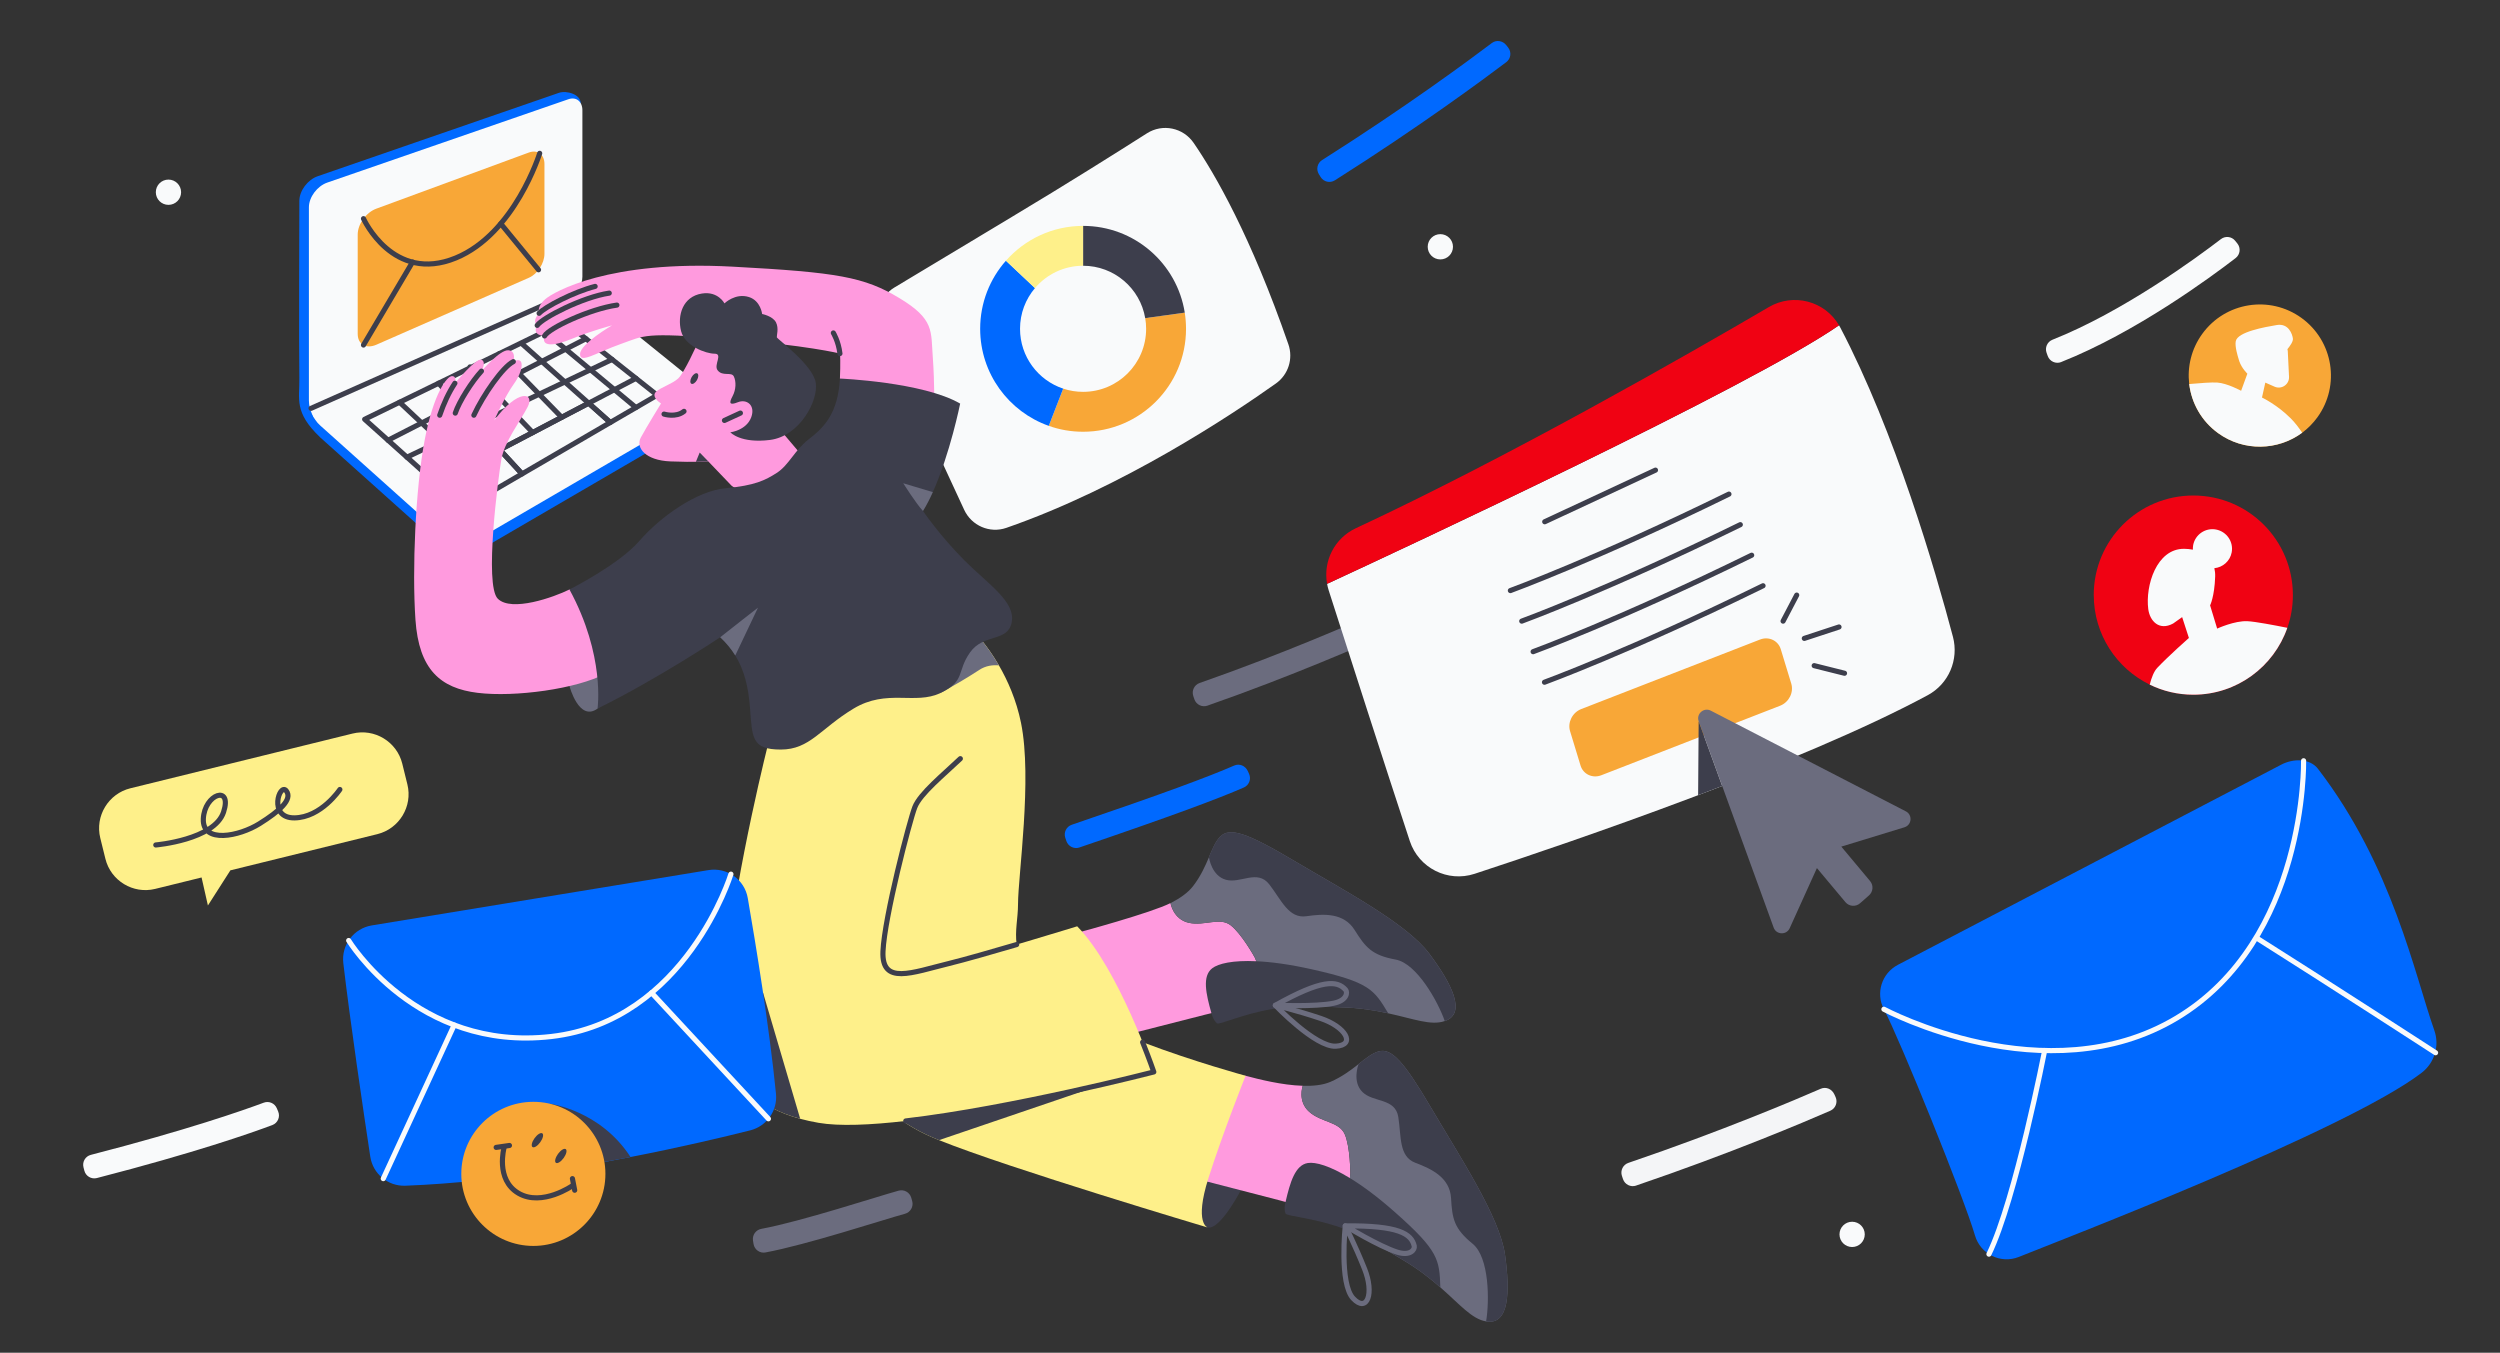 <?xml version="1.0" encoding="UTF-8"?>
<svg id="illustration-right" xmlns="http://www.w3.org/2000/svg" viewBox="0 0 730 395">
  <rect x="0" y="0" width="730" height="395" fill="#333333" stroke="none"/>
  <defs>
    <style>
      .cls-1 {
        fill: #f8a737;
      }

      .cls-2 {
        fill: #f4f5f7;
      }

      .cls-3 {
        fill: #0069ff;
      }

      .cls-4 {
        fill: #6b6c7e;
      }

      .cls-5 {
        stroke: #6b6c7e;
      }

      .cls-5, .cls-6, .cls-7 {
        fill: none;
        stroke-linecap: round;
        stroke-linejoin: round;
        stroke-width: 1.5px;
      }

      .cls-8 {
        fill: #f00213;
      }

      .cls-9 {
        fill: #3d3e4c;
      }

      .cls-10 {
        fill: #ff9ade;
      }

      .cls-6 {
        stroke: #3d3e4c;
      }

      .cls-11 {
        fill: #f9fafb;
      }

      .cls-7 {
        stroke: #f9fafb;
      }

      .cls-12 {
        fill: #fef08a;
      }
    </style>
  </defs>
  <g>
    <path class="cls-11" d="M295.59,63.26c15.95-9.55,30.76-18.88,39.33-24.34,4.56-2.9,10.57-1.65,13.63,2.81,6.28,9.15,16.73,27.28,27.66,58.81,1.46,4.2-.02,8.86-3.64,11.43-12.89,9.16-44.79,30.39-78.73,42.17-4.83,1.68-10.15-.63-12.3-5.28-5.91-12.8-17.49-37.82-24.26-52.05-2.21-4.64-.53-10.2,3.87-12.85,7.98-4.81,21.07-12.69,34.43-20.69Z"/>
    <path class="cls-1" d="M346.32,96.01c0,16.6-13.46,30.06-30.06,30.06-3.51,0-6.89-.6-10.02-1.72l4.21-10.87c1.83.61,3.78.94,5.81.94,10.17,0,18.41-8.24,18.41-18.41,0-1.06-.09-2.11-.27-3.12h.01l11.54-1.6c.24,1.54.37,3.11.37,4.72Z"/>
    <path class="cls-9" d="M345.95,91.29l-11.54,1.6h-.01c-1.48-8.68-9.04-15.29-18.14-15.29v-11.64c14.99,0,27.43,10.98,29.69,25.33Z"/>
    <path class="cls-3" d="M310.45,113.48l-4.21,10.87c-11.67-4.12-20.03-15.26-20.03-28.34,0-7.62,2.84-14.58,7.52-19.88l8.48,7.99s-.01.02-.02.03c-2.71,3.21-4.34,7.34-4.34,11.86,0,8.14,5.28,15.04,12.6,17.47Z"/>
    <path class="cls-12" d="M316.26,65.96v11.64c-5.63,0-10.67,2.54-14.05,6.52l-8.48-7.99c5.5-6.23,13.56-10.17,22.53-10.17Z"/>
  </g>
  <g>
    <circle class="cls-11" cx="49.19" cy="56.13" r="3.69"/>
    <circle class="cls-11" cx="420.58" cy="72.06" r="3.69"/>
    <circle class="cls-11" cx="540.82" cy="360.44" r="3.69"/>
    <path class="cls-2" d="M477.73,346.19c27.47-9.35,49.26-18.6,56.73-21.86,1.53-.67,2.22-2.46,1.53-3.99l-.35-.77c-.74-1.63-2.49-2.31-3.99-1.65-7.34,3.2-28.92,12.37-56.16,21.64-1.57.53-2.41,2.23-1.89,3.8.11.31.21.63.32.95.53,1.57,2.24,2.42,3.81,1.89Z"/>
    <path class="cls-11" d="M601.87,105.71c21.84-8.65,43.75-24.82,50.94-30.36,1.33-1.03,1.55-2.95.49-4.26l-.63-.78c-1.02-1.27-2.87-1.48-4.16-.49-6.95,5.33-28.46,21.16-49.21,29.39-1.5.6-2.25,2.29-1.7,3.81l.34.94c.58,1.59,2.36,2.39,3.94,1.76Z"/>
    <path class="cls-11" d="M28.29,343.99c28.64-7.39,45.02-13.14,51.23-15.47,1.59-.6,2.36-2.39,1.71-3.95l-.39-.93c-.62-1.49-2.3-2.23-3.82-1.66-6.05,2.26-22.4,7.99-50.49,15.24-1.6.41-2.56,2.04-2.15,3.64.08.32.17.65.25.97.41,1.61,2.06,2.58,3.66,2.16Z"/>
    <path class="cls-4" d="M223.54,365.71c12.1-2.24,34.54-9.61,40.72-11.29,1.61-.44,2.55-2.11,2.1-3.71l-.27-.96c-.45-1.58-2.08-2.51-3.67-2.08-6.08,1.66-28.4,8.99-40.12,11.16-1.61.3-2.68,1.82-2.42,3.44.05.33.11.66.16.99.28,1.66,1.85,2.77,3.5,2.46Z"/>
    <path class="cls-3" d="M389.79,52.65c24.52-15.51,43.55-29.6,50.05-34.51,1.33-1.01,1.58-2.91.56-4.23l-.52-.67c-1.1-1.41-2.96-1.66-4.27-.67-6.39,4.83-25.23,18.78-49.55,34.16-1.4.88-1.82,2.73-.95,4.13.18.28.36.57.53.85.88,1.41,2.74,1.83,4.14.94Z"/>
    <path class="cls-3" d="M315.19,247.46c27.47-9.35,40.55-14.26,48.01-17.51,1.53-.67,2.22-2.46,1.53-3.99l-.35-.77c-.74-1.63-2.49-2.31-3.99-1.65-7.34,3.2-20.2,8.02-47.44,17.29-1.57.53-2.41,2.23-1.89,3.8.11.31.21.63.32.95.53,1.57,2.24,2.42,3.81,1.89Z"/>
    <path class="cls-4" d="M352.59,206.04c24.65-8.6,46.41-18.14,53.89-21.5,1.52-.68,2.19-2.48,1.49-4l-.36-.77c-.76-1.63-2.51-2.29-4.01-1.61-7.36,3.31-28.9,12.75-53.3,21.27-1.56.54-2.39,2.24-1.86,3.81l.32.95c.54,1.57,2.25,2.41,3.82,1.86Z"/>
  </g>
  <g>
    <path class="cls-3" d="M205.37,116.91l-32.36-26.14c-1.94-1.67-5.32-2.19-7.59-1.15l-32.57,10.62,30.35-14.78c2.26-1.04,4.07-3.95,4.07-6.5l2.29-48.84c0-2.55-4.1-3.79-6.36-3.01l-70.41,24.34c-2.96,1.02-5.38,4.26-5.38,7.22,0,0-.16,43.32,0,51.86.12,6.03-1.67,9.8,6.14,17.24l36.59,32.79c2.24,1.93,6.28,2.21,8.98.63l64.37-37.5c2.06-1.2,3.81-5.12,1.87-6.78Z"/>
    <g>
      <path class="cls-11" d="M166,87.32l-74.2,34.84s-1.6-2.28-1.6-5.24v-56.39c0-2.96,2.42-6.2,5.38-7.22l70.41-24.34c2.26-.78,4.07.66,4.07,3.22v48.63c0,2.55-1.82,5.46-4.07,6.5Z"/>
      <g>
        <path class="cls-1" d="M104.45,97.47v-28.98c0-3.07,2.45-6.46,5.44-7.56l44.56-16.4c2.51-.92,4.53.58,4.53,3.36v26.2c0,2.78-2.02,5.91-4.53,7.01l-44.56,19.56c-2.99,1.31-5.44-.1-5.44-3.17Z"/>
        <path class="cls-6" d="M106.14,63.85s8.58,19.02,26.95,11.48c17.2-7.07,24.5-30.56,24.5-30.56"/>
        <line class="cls-6" x1="106.14" y1="100.75" x2="120.46" y2="76.52"/>
        <line class="cls-6" x1="157.25" y1="78.78" x2="146.23" y2="65.33"/>
      </g>
    </g>
    <path class="cls-11" d="M165.42,86.13l-72.65,31.33c-2.97,1.35-1.46,4.89.78,6.83l36.59,32.79c2.24,1.93,6.28,2.21,8.98.63l64.37-37.5c2.06-1.2,3.81-5.12,1.87-6.78l-32.36-26.14c-1.94-1.67-5.32-2.19-7.59-1.15Z"/>
    <line class="cls-6" x1="90.83" y1="119.23" x2="165.42" y2="86.13"/>
    <g>
      <polygon class="cls-6" points="191.9 115.39 185.7 119 178.21 123.36 171.89 117.73 164.01 121.86 155.55 126.3 145.96 131.33 152.44 138.37 144.13 143.22 135.37 148.32 127.32 141.11 118.83 133.5 113.31 128.55 106.48 122.43 116.68 117.46 128.06 111.91 137.42 107.34 145.86 103.23 159.01 96.82 164.85 93.97 171.09 98.91 178.73 104.96 185.7 110.48 191.9 115.39"/>
      <line class="cls-6" x1="116.68" y1="117.46" x2="144.13" y2="143.22"/>
      <polyline class="cls-6" points="145.96 131.33 139.07 123.86 133.74 118.07 128.06 111.91"/>
      <polyline class="cls-6" points="155.55 126.3 148.78 119.23 143.09 113.27 137.42 107.34 137.23 107.14"/>
      <polyline class="cls-6" points="164.01 121.86 157.43 115.11 151.46 108.98 145.86 103.23"/>
      <line class="cls-6" x1="159.01" y1="96.82" x2="185.69" y2="119"/>
      <polyline class="cls-6" points="171.89 117.73 164.93 111.53 158.19 105.53 152.44 100.41"/>
      <line class="cls-6" x1="113.3" y1="128.55" x2="171.09" y2="98.92"/>
      <line class="cls-6" x1="118.82" y1="133.5" x2="178.73" y2="104.96"/>
      <polygon class="cls-6" points="178.21 123.36 170.08 128.1 161.85 132.89 152.44 138.37 145.96 131.33 155.55 126.3 164.01 121.86 171.89 117.73 178.21 123.36"/>
      <polyline class="cls-6" points="185.7 110.48 179.42 113.78 171.89 117.73"/>
      <polyline class="cls-6" points="145.96 131.33 136.66 136.21 127.32 141.11"/>
    </g>
  </g>
  <g>
    <path class="cls-8" d="M611.38,173.77c0,11.48,6.67,21.43,16.35,26.14,3.85,1.89,8.17,2.94,12.73,2.94,12.71,0,23.51-8.17,27.45-19.53,1.05-3,1.61-6.21,1.61-9.55,0-16.07-13.01-29.08-29.07-29.08-16.07,0-29.08,13.01-29.08,29.08Z"/>
    <path class="cls-11" d="M637.19,180.21l1.97,6.07s-5.9,5.21-9.24,8.73c-.97,1.03-1.68,2.85-2.2,4.9,3.85,1.89,8.17,2.94,12.73,2.94,12.71,0,23.51-8.17,27.45-19.53-3.78-.76-9.28-1.81-11.63-1.93-3.74-.2-8.86,2.16-8.86,2.16l-2.06-6.78s1.28-2.52,1.48-8.42c.03-.89-.07-1.71-.24-2.44,2.46-.24,4.57-2.05,5.06-4.6.59-3.1-1.45-6.09-4.56-6.69-3.1-.59-6.1,1.45-6.69,4.56-.08.45-.09.88-.08,1.32-.83-.16-1.69-.24-2.56-.25-8.07-.05-11.35,10.78-10.47,17.6.44,3.45,3.16,6.45,7.27,4.21l2.61-1.85Z"/>
  </g>
  <g>
    <path class="cls-1" d="M676.7,121.83c-1.28,1.77-2.8,3.28-4.46,4.53-7.09,5.24-17.02,5.57-24.54.13-4.89-3.53-7.78-8.8-8.45-14.34-.6-5,.61-10.24,3.8-14.65,6.72-9.29,19.7-11.38,28.99-4.66s11.38,19.71,4.65,29Z"/>
    <path class="cls-11" d="M668.85,122.12c-3.97-3.97-8.35-6.04-8.35-6.04l.97-4.36,2.73,1.2c2.04.88,4.3-.68,4.2-2.9l-.36-7.36s0-.28-.11-.71c.72-.87,1.69-2.21,1.6-3.05-.15-1.33-1.26-4.58-4.73-3.99-3.47.59-11.45,1.99-11.96,4.73-.29,1.55.55,4.26.91,5.44.04.14.08.28.13.41,0,0,0,.02,0,.02h0c.73,2.07,2.35,3.6,2.35,3.6l-1.82,5s-4.01-2.2-7-2.41c-1.51-.1-5.02.15-8.16.44.67,5.54,3.56,10.81,8.45,14.34,7.52,5.44,17.46,5.11,24.54-.13-1-1.5-2.16-3.02-3.39-4.24Z"/>
  </g>
  <g>
    <path class="cls-3" d="M554.14,281.76c-4.69,2.47-6.5,8.25-4.04,12.94,4.85,9.25,23.4,55.07,26.59,66.04,1.59,5.48,7.53,8.41,12.82,6.28,12.42-5.01,95.54-36.89,117.6-53.76,3.79-2.9,5.3-7.91,3.71-12.41-5.7-16.08-12.13-47.93-33.95-76.33-2.41-3.14-7.27-3.08-10.77-1.23l-111.96,58.46Z"/>
    <path class="cls-7" d="M672.65,222.14s1.05,52.27-37.03,75.11c-38.08,22.85-85.52-2.55-85.52-2.55"/>
    <path class="cls-7" d="M711.19,307.4s-32.47-21.04-52.2-33.47"/>
    <path class="cls-7" d="M597.05,306.74s-8.49,43.47-16.28,59.47"/>
  </g>
  <g id="character-2">
    <path class="cls-9" d="M352.64,358.43c3.87.81,10.3-12.03,10.3-12.03l-17.72-10.36,1.55,15s-.47,2.57,1.6,4.65c2.07,2.08,4.27,2.74,4.27,2.74Z"/>
    <g>
      <path class="cls-10" d="M394.3,342.7l-.13,1.3-1.35,13.96c-.52-.28-1.04-.55-1.56-.82-.23-.02-15.89-6.13-15.88-6.17-.63-.17-1.26-.35-1.92-.52-15.51-3.99-24.81-6.42-24.81-6.42,0,0-1.55-9.75,2.66-19.72,4.21-9.97,12.4-10.19,12.4-10.19,3.84,1.03,10.62,2.75,16.69,2.93,0,0-1.62,4.53,1.92,7.63,3.55,3.1,8.71,2.81,10.34,6.5,1.62,3.69,1.64,11.52,1.64,11.52Z"/>
      <path class="cls-4" d="M434.16,385.89c-.07-.01-.15-.02-.22-.04-4.18-.7-7.55-4.85-13.36-9.94-2.96-2.6-6.56-5.44-11.23-8.18-6.61-3.88-11.54-7.07-16.53-9.77l1.35-13.96.13-1.3s-.02-7.83-1.64-11.52c-1.63-3.69-6.79-3.4-10.34-6.5-3.54-3.1-1.92-7.63-1.92-7.63,3.04.1,5.9-.2,8.12-1.16,3.39-1.47,5.97-3.45,8.18-5.18.01-.01.01-.02.01-.02,2.13-1.67,3.92-3.11,5.77-3.66,3.77-1.1,7.31,2.66,15.51,16.62,8.19,13.95,19.93,31.67,21.48,42.75,1.55,11.08,1.11,20.38-5.31,19.49Z"/>
      <path class="cls-9" d="M420.58,375.91c-2.96-2.6-6.56-5.44-11.23-8.18-3.14-1.84-10.71-6.73-17.98-9.3-8.04-2.84-15.68-3.3-15.99-4.07-.58-1.46-.01-3.35,0-3.39,1.33-5.76,2.81-10.78,6.5-11.37,2.25-.36,6.44.82,12.29,4.4,3.72,2.26,8.11,5.5,13.11,9.92,12.85,11.37,13.02,13.86,13.3,21.99Z"/>
      <path class="cls-9" d="M434.16,385.89c-.07-.01-.15-.02-.22-.04,1.01-5.92.96-18.68-3.92-22.66-5.43-4.43-5.98-7.31-6.31-13.29-.33-5.98-5.54-8.53-10.41-10.36-4.88-1.83-4.1-7.7-4.99-13.35-.88-5.64-7.31-4.2-10.46-7.31-3.04-2.99-1.27-7.84-1.15-8.17.01-.01.01-.02.01-.02,2.13-1.67,3.92-3.11,5.77-3.66,3.77-1.1,7.31,2.66,15.51,16.62,8.19,13.95,19.93,31.67,21.48,42.75,1.55,11.08,1.11,20.38-5.31,19.49Z"/>
      <path class="cls-5" d="M392.82,357.96s-1.79,16.86,2.31,21.18c4.1,4.32,6.2-1.44,3.32-8.64-2.88-7.2-5.64-12.54-5.64-12.54Z"/>
      <path class="cls-5" d="M412.96,363.85c-.81-3.59-4.51-6.03-20.14-5.89,0,0,9.96,6.03,15.16,7.67,3.88,1.22,5.2-.8,4.98-1.77Z"/>
    </g>
    <g>
      <path class="cls-10" d="M366.33,279.47l.51,1.2,5.55,12.88c-.59,0-1.18.02-1.76.03-.21.09-16.88,2.3-16.89,2.26-.63.15-1.27.3-1.93.47-15.51,3.99-24.83,6.34-24.83,6.34,0,0-6.06-7.79-7.18-18.56-1.12-10.76-8.19-10.94-8.19-10.94,3.86-.95,24.77-6.68,30.17-9.45,0,0,.77,4.75,5.36,5.76,4.61,1,8.99-1.74,12.19.71,3.2,2.45,6.99,9.3,6.99,9.3Z"/>
      <path class="cls-4" d="M422.08,298.08c-.07.03-.14.05-.21.07-4,1.4-8.95-.61-16.5-2.26-3.85-.85-8.37-1.6-13.78-1.75-7.66-.21-13.52-.63-19.19-.58l-5.55-12.88-.51-1.2s-3.79-6.85-6.99-9.3c-3.21-2.45-7.59.3-12.19-.71-4.6-1.01-5.36-5.76-5.36-5.76,2.71-1.38,5.07-3.02,6.55-4.93,2.26-2.92,3.57-5.9,4.67-8.48,0-.01,0-.02,0-.02,1.06-2.49,1.93-4.62,3.29-5.99,2.77-2.78,7.69-1.2,21.6,7.08,13.9,8.27,32.73,18.13,39.44,27.09,6.7,8.96,10.8,17.32,4.75,19.63Z"/>
      <path class="cls-9" d="M405.37,295.89c-3.85-.85-8.37-1.6-13.78-1.75-3.64-.1-12.63-.73-20.24.53-8.41,1.39-15.32,4.67-15.97,4.15-1.21-1-1.62-2.93-1.64-2.97-1.61-5.69-2.74-10.8.21-13.1,1.8-1.4,6.04-2.39,12.89-2.07,4.35.19,9.76.91,16.27,2.37,16.74,3.76,18.09,5.86,22.26,12.85Z"/>
      <path class="cls-9" d="M422.08,298.08c-.07.03-.14.05-.21.07-1.97-5.67-8.17-16.83-14.36-17.96-6.89-1.26-8.76-3.52-11.94-8.6-3.17-5.08-8.97-4.8-14.12-4.05-5.16.75-7.31-4.77-10.81-9.29-3.49-4.52-8.43-.15-12.69-1.36-4.11-1.15-4.89-6.26-4.95-6.6,0-.01,0-.02,0-.02,1.06-2.49,1.93-4.62,3.29-5.99,2.77-2.78,7.69-1.2,21.6,7.08,13.9,8.27,32.73,18.13,39.44,27.09,6.7,8.96,10.8,17.32,4.75,19.63Z"/>
      <path class="cls-5" d="M372.4,293.55s11.7,12.27,17.65,11.94c5.95-.33,2.91-5.66-4.44-8.12s-13.21-3.81-13.21-3.81Z"/>
      <path class="cls-5" d="M392.89,289c-2.44-2.75-6.86-3.1-20.49,4.55,0,0,11.63.48,16.98-.6,3.98-.8,4.17-3.21,3.51-3.96Z"/>
    </g>
    <path class="cls-12" d="M352.86,344.03c-4.21,13.29-.22,14.4-.22,14.4,0,0-58.18-17.32-78.44-25.51-1.36-.55-2.54-1.06-3.53-1.52-2.6-1.21-4.93-2.56-7.01-3.99-1.26-.86-2.42-1.73-3.5-2.62-7.96-6.51-11.19-13.33-11.19-13.33v-83.73l12.5-30.1,2.34-5.64,10.39-3.82,10.21-3.75s3.61,3.58,7.27,9.87c2.54,4.38,5.1,10.08,6.46,16.82,3.33,16.4-.88,44.53-.88,52.95,0,4.04-.97,7.71-.39,11.75.63,4.37,3.08,9.16,10.58,15.27,5.79,4.72,16.03,9.38,26.2,13.25,15.11,5.75,30.06,9.79,30.06,9.79,0,0-6.64,16.62-10.85,29.91Z"/>
    <path class="cls-9" d="M322.14,316.6l-47.94,16.32c-1.36-.55-2.54-1.06-3.53-1.52-2.6-1.21-4.93-2.56-7.01-3.99-1.26-.86-2.42-1.73-3.5-2.62l1.1-4.52,60.88-3.67Z"/>
    <path class="cls-12" d="M336.91,313.01s-73.77,19.06-97.91,14.85c-1.89-.33-3.67-.72-5.34-1.17-6.14-1.66-10.8-4.17-14.22-7.61-7.52-7.57-9.07-19.71-7.25-37.52,2.88-28.13,12.41-65.57,12.41-65.57l54.27-27.03s6.42,27.91,1.55,32.57c-4.87,4.65-11.74,10.19-13.29,14.17-1.55,3.99-8.86,32.12-9.3,42.09-.45,9.97,8.41,6.21,19.27,3.55,10.85-2.66,37.44-10.86,37.44-10.86,12.18,12.41,22.37,42.53,22.37,42.53Z"/>
    <path class="cls-6" d="M333.65,304.33c2.06,5.15,3.26,8.68,3.26,8.68,0,0-41.5,10.72-72.43,14.31"/>
    <path class="cls-6" d="M280.42,221.53c-4.87,4.65-11.74,10.19-13.29,14.17-1.55,3.99-8.86,32.12-9.3,42.09-.45,9.97,8.41,6.21,19.27,3.55,4.75-1.17,12.53-3.4,19.77-5.53"/>
    <path class="cls-4" d="M291.68,194.29c-1.79-.16-3.84.08-5.72,1.32-1.61,1.06-3.46,2.2-5.19,3.23-3.29,1.95-6.16,3.52-6.16,3.52l-.32-11.12-.09-3.07,10.21-3.75s3.61,3.58,7.27,9.87Z"/>
    <path class="cls-9" d="M233.66,326.69c-6.14-1.66-10.8-4.17-14.22-7.61l-6.01-10.79,9.39-18.4,10.84,36.8Z"/>
    <path class="cls-4" d="M166.28,200.32s2.77,10.55,8.2,6.59c5.43-3.95-.44-14.92-.44-14.92l-7.76,8.33Z"/>
    <path class="cls-10" d="M166.28,172.13c-4.54,2.25-16.94,6.68-20.93,2.69-3.99-3.99.15-35.44,1.03-40.61s5.46-11.08,7.68-15.36-2.81-5.46-9.75,3.91c0,0,3.14-7.09,5.8-10.74,2.66-3.66,3.32-8.31-.22-6.42,0,0,1-3.1-1.44-3.32s-7.86,6.09-7.86,6.09c0,0,1.55-2.66,0-3.32s-7.75,6.87-7.75,6.87c0,0,.66-1.99-.78-2.1s-5.43,4.73-8.09,18.87-3.66,37.62-2.66,52.24,7.31,20.05,18.16,21.38c10.85,1.33,28.91-1.11,37.44-5.65s7.75-18.05,5.65-22.04-16.28-2.47-16.28-2.47Z"/>
    <path class="cls-10" d="M245.26,110.54s.23-5.42,0-7.31c0,0-9.64-2.44-33.57-4.32-23.92-1.88-23.26-1-30.46,1.55s-11.96,5.87-11.85,2.88,9.34-8.33,9.34-8.33c0,0-6.02,1.57-11.67,3.9s-9.08,2.29-8.05-.81c0,0-3.84-.07-2.14-3.09,0,0-1.7-1.05.55-3.52,0,0-.78-1.88,1.77-4.1s18.69-11.47,54.68-9.53c30.72,1.66,38.47,2.99,48.77,9.19,10.3,6.2,9.17,9.64,9.74,17.17.57,7.53.45,16.39.45,16.39,0,0-4.99,5.42-18.16.61-7.75-2.83-9.41-10.7-9.41-10.7Z"/>
    <path class="cls-10" d="M203.64,100.32s-3.84,8.57-5.61,10.19-5.09,2.58-6.5,3.91c-.94.89-.3,2.22,1.48,3.4,0,0-4.36,7.09-5.91,9.97s1.33,6.65,8.64,6.94c7.31.3,11.08,0,11.08,0l6.79,7.09s8.71,6.79,15.73,1.62c7.01-5.17,3.84-11.59,3.84-11.59l-7.01-8.27-14.47-24.66-8.05,1.4Z"/>
    <path class="cls-9" d="M214.28,109.92c.71,1.48.66,3.84-.37,5.76s-1.03,2.81,1.55,1.77,5.17.89,3.91,4.36c-1.4,3.86-6.11,4.43-6.11,4.43,0,0,2.97,3.32,11.61,2.22,8.64-1.11,14.14-11.45,13.33-16.69s-11.3-12.77-11.37-13.29.64-2.61-.24-4.34c-.95-1.86-4.05-2.45-4.05-2.45,0,0-.41-3.85-3.84-4.95-3.99-1.27-7.16,1.85-7.16,1.85,0,0-1.85-3.62-6.57-2.88-5.61.88-7.26,6.39-6.09,11,1.11,4.36,7.27,6.57,9.78,6.57s-.3,3.25.85,4.8c1.46,1.98,4.05.37,4.77,1.85Z"/>
    <line class="cls-6" x1="216.2" y1="120.62" x2="211.54" y2="122.77"/>
    <path class="cls-6" d="M193.9,120.92s3.47,1.11,5.83-.81"/>
    <polygon class="cls-9" points="206.82 134.73 204.31 132.14 203.2 134.85 206.82 134.73"/>
    <path class="cls-9" d="M295.43,181.65c-1.11,5.98-8.2,3.21-12.18,8.86-3.99,5.65-1.22,8.31-8.64,11.85-7.42,3.55-15.62-1.32-25.37,4.55-9.74,5.87-12.74,11.96-21.26,11.96s-8.31-3.44-8.98-12.19c-.46-6.06-1.67-11.01-4.3-15.28-1.17-1.89-2.62-3.66-4.4-5.32,0,0-18.1,12.08-35.82,20.83,0,0,2.3-15.51-8.2-34.78,0,0,14.36-7.2,20.42-14.18,6.05-6.98,16.69-14.62,25.22-15.4,8.52-.77,11.57-2.34,14.84-4.43,3.65-2.32,5.2-6.64,9.52-9.96,4.32-3.33,8.42-7.43,8.98-17.62,0,0,24.25,1,35.11,7.31,0,0-2.96,14.7-7.99,25.85-.89,1.98-1.85,3.85-2.87,5.5,0,0,4.99,7.31,12.07,14.4,7.09,7.09,14.96,12.07,13.85,18.05Z"/>
    <path class="cls-4" d="M221.33,177.44l-6.63,13.96c-1.17-1.89-2.62-3.66-4.4-5.32,3.17-2.53,11.03-8.64,11.03-8.64Z"/>
    <path class="cls-4" d="M272.38,143.7c-.89,1.98-1.85,3.85-2.87,5.5-1.99-2.1-5.76-8.09-5.76-8.09l8.63,2.59Z"/>
    <path class="cls-6" d="M159.01,98.1c1.26-2.29,13.22-7.9,21.12-9.01"/>
    <path class="cls-6" d="M156.86,95.01c1.55-2.23,13.29-8.26,21.04-9.42"/>
    <path class="cls-6" d="M157.42,91.49c1.74-1.88,10.08-6.24,16.36-7.86"/>
    <path class="cls-6" d="M149.89,105.6c-3.1,1.55-8.75,9.68-11.52,15.64"/>
    <path class="cls-6" d="M140.58,108.37c-2.77,2.99-6.53,8.9-7.64,12.26"/>
    <path class="cls-6" d="M132.83,111.91c-1.77,2.66-3.32,6.03-4.43,9.33"/>
    <path class="cls-6" d="M245.26,103.24c-.43-3.62-1.92-6.02-1.92-6.02"/>
    <ellipse class="cls-9" cx="202.74" cy="110.54" rx="1.74" ry=".89" transform="translate(5.64 230.85) rotate(-60)"/>
  </g>
  <g>
    <path class="cls-3" d="M219.08,330.06c-7.68,1.93-20.17,4.91-34.97,7.79-6.92,1.35-14.35,2.68-22.03,3.87-14.26,2.22-29.38,3.97-43.73,4.51-5.07.19-9.47-3.48-10.23-8.5-2.02-13.37-5.85-39.25-7.87-56.48-.62-5.31,3.04-10.16,8.31-11.03l98.31-16.15c5.42-.89,10.54,2.75,11.48,8.16,2.32,13.39,6.36,38.01,8.24,57.17.48,4.93-2.72,9.45-7.51,10.66Z"/>
    <path class="cls-9" d="M184.11,337.85c-6.92,1.35-14.35,2.68-22.03,3.87l-5.15-3.25,3.64-16.18s14.68,1.87,23.54,15.56Z"/>
    <path class="cls-7" d="M101.81,274.63s19.88,32.57,59.17,28.03,52.45-47.41,52.45-47.41"/>
    <line class="cls-7" x1="111.91" y1="344.16" x2="132.63" y2="299.3"/>
    <line class="cls-7" x1="190.26" y1="289.89" x2="224.38" y2="326.69"/>
    <g>
      <circle class="cls-1" cx="155.74" cy="342.77" r="21.04"/>
      <path class="cls-6" d="M147.21,335.04s-2.66,9.41,4.21,13.4c6.87,3.99,15.73-2.21,15.73-2.21"/>
      <line class="cls-6" x1="167.15" y1="344.16" x2="167.81" y2="347.55"/>
      <line class="cls-6" x1="144.88" y1="335.04" x2="148.76" y2="334.48"/>
      <ellipse class="cls-9" cx="156.93" cy="332.93" rx="2.46" ry="1.02" transform="translate(-204.9 265.47) rotate(-54.2)"/>
      <ellipse class="cls-9" cx="163.76" cy="337.53" rx="2.46" ry="1.02" transform="translate(-205.79 272.92) rotate(-54.2)"/>
    </g>
  </g>
  <g>
    <path class="cls-12" d="M118.96,229.06l-1.5-6.08c-1.58-6.41-8.11-10.36-14.52-8.78l-64.88,15.98c-6.41,1.58-10.36,8.11-8.78,14.52l1.5,6.08c1.58,6.41,8.11,10.36,14.52,8.78l13.56-3.34,1.85,8.18,6.56-10.26,42.91-10.57c6.41-1.58,10.36-8.11,8.78-14.52Z"/>
    <path class="cls-6" d="M45.49,246.73s17.13-1.48,19.79-9.6c2.66-8.12-5.61-5.3-5.91,2-.3,7.3,10.49,5.09,16.39,1.39s9.75-7.09,7.83-9.6-5.46,7.97,2.36,7.9,13.29-8.29,13.29-8.29"/>
  </g>
  <g>
    <path class="cls-11" d="M562.91,202.99c-37.15,20.02-103.38,42.67-132.32,52.16-7.87,2.58-16.32-1.69-18.92-9.54-7.22-21.9-17.91-55.17-23.69-73.22-.2-.63-.36-1.27-.47-1.91,21.72-10.05,123.29-57.37,149.48-75.49.13.19.23.39.34.59,16.08,30.63,27.83,71.09,32.93,90.37,1.77,6.7-1.25,13.75-7.35,17.04Z"/>
    <path class="cls-1" d="M519.8,206.07l-52.21,20.3c-2.56,1-5.3-.28-6.07-2.83l-3.06-10.04c-.78-2.55.68-5.45,3.25-6.45l52.21-20.3c2.56-1,5.3.28,6.07,2.83l3.06,10.04c.78,2.55-.68,5.45-3.25,6.45Z"/>
    <path class="cls-8" d="M536.99,94.99c-26.19,18.12-127.76,65.44-149.48,75.49-1.21-6.62,2.17-13.34,8.42-16.25,44.55-20.74,96.81-50.65,120.58-64.57,7.16-4.2,16.36-1.77,20.48,5.33Z"/>
    <g>
      <line class="cls-6" x1="451.06" y1="152.35" x2="483.4" y2="137.28"/>
      <path class="cls-6" d="M441.03,172.45s25.04-9.15,63.82-28.17"/>
      <path class="cls-6" d="M444.35,181.37s25.04-9.15,63.82-28.17"/>
      <path class="cls-6" d="M447.67,190.29s25.04-9.15,63.82-28.17"/>
      <path class="cls-6" d="M450.99,199.21s25.04-9.15,63.82-28.17"/>
    </g>
    <path class="cls-4" d="M556.5,236.91l-56.95-29.4c-2.04-1.05-4.32.95-3.53,3.11l21.89,60.24c.77,2.13,3.74,2.24,4.68.18l7.95-17.56,8.32,9.94c1.08,1.29,3.02,1.44,4.28.33l2.61-2.3c1.22-1.08,1.36-2.93.32-4.18l-8.41-10.06,18.43-5.64c2.17-.66,2.43-3.62.42-4.66Z"/>
    <polygon class="cls-9" points="496.01 210.62 495.85 232.19 502.87 229.51 496.01 210.62"/>
    <line class="cls-6" x1="520.66" y1="181.37" x2="524.64" y2="173.77"/>
    <line class="cls-6" x1="526.86" y1="186.41" x2="536.99" y2="183.08"/>
    <line class="cls-6" x1="529.74" y1="194.37" x2="538.6" y2="196.59"/>
  </g>
</svg>